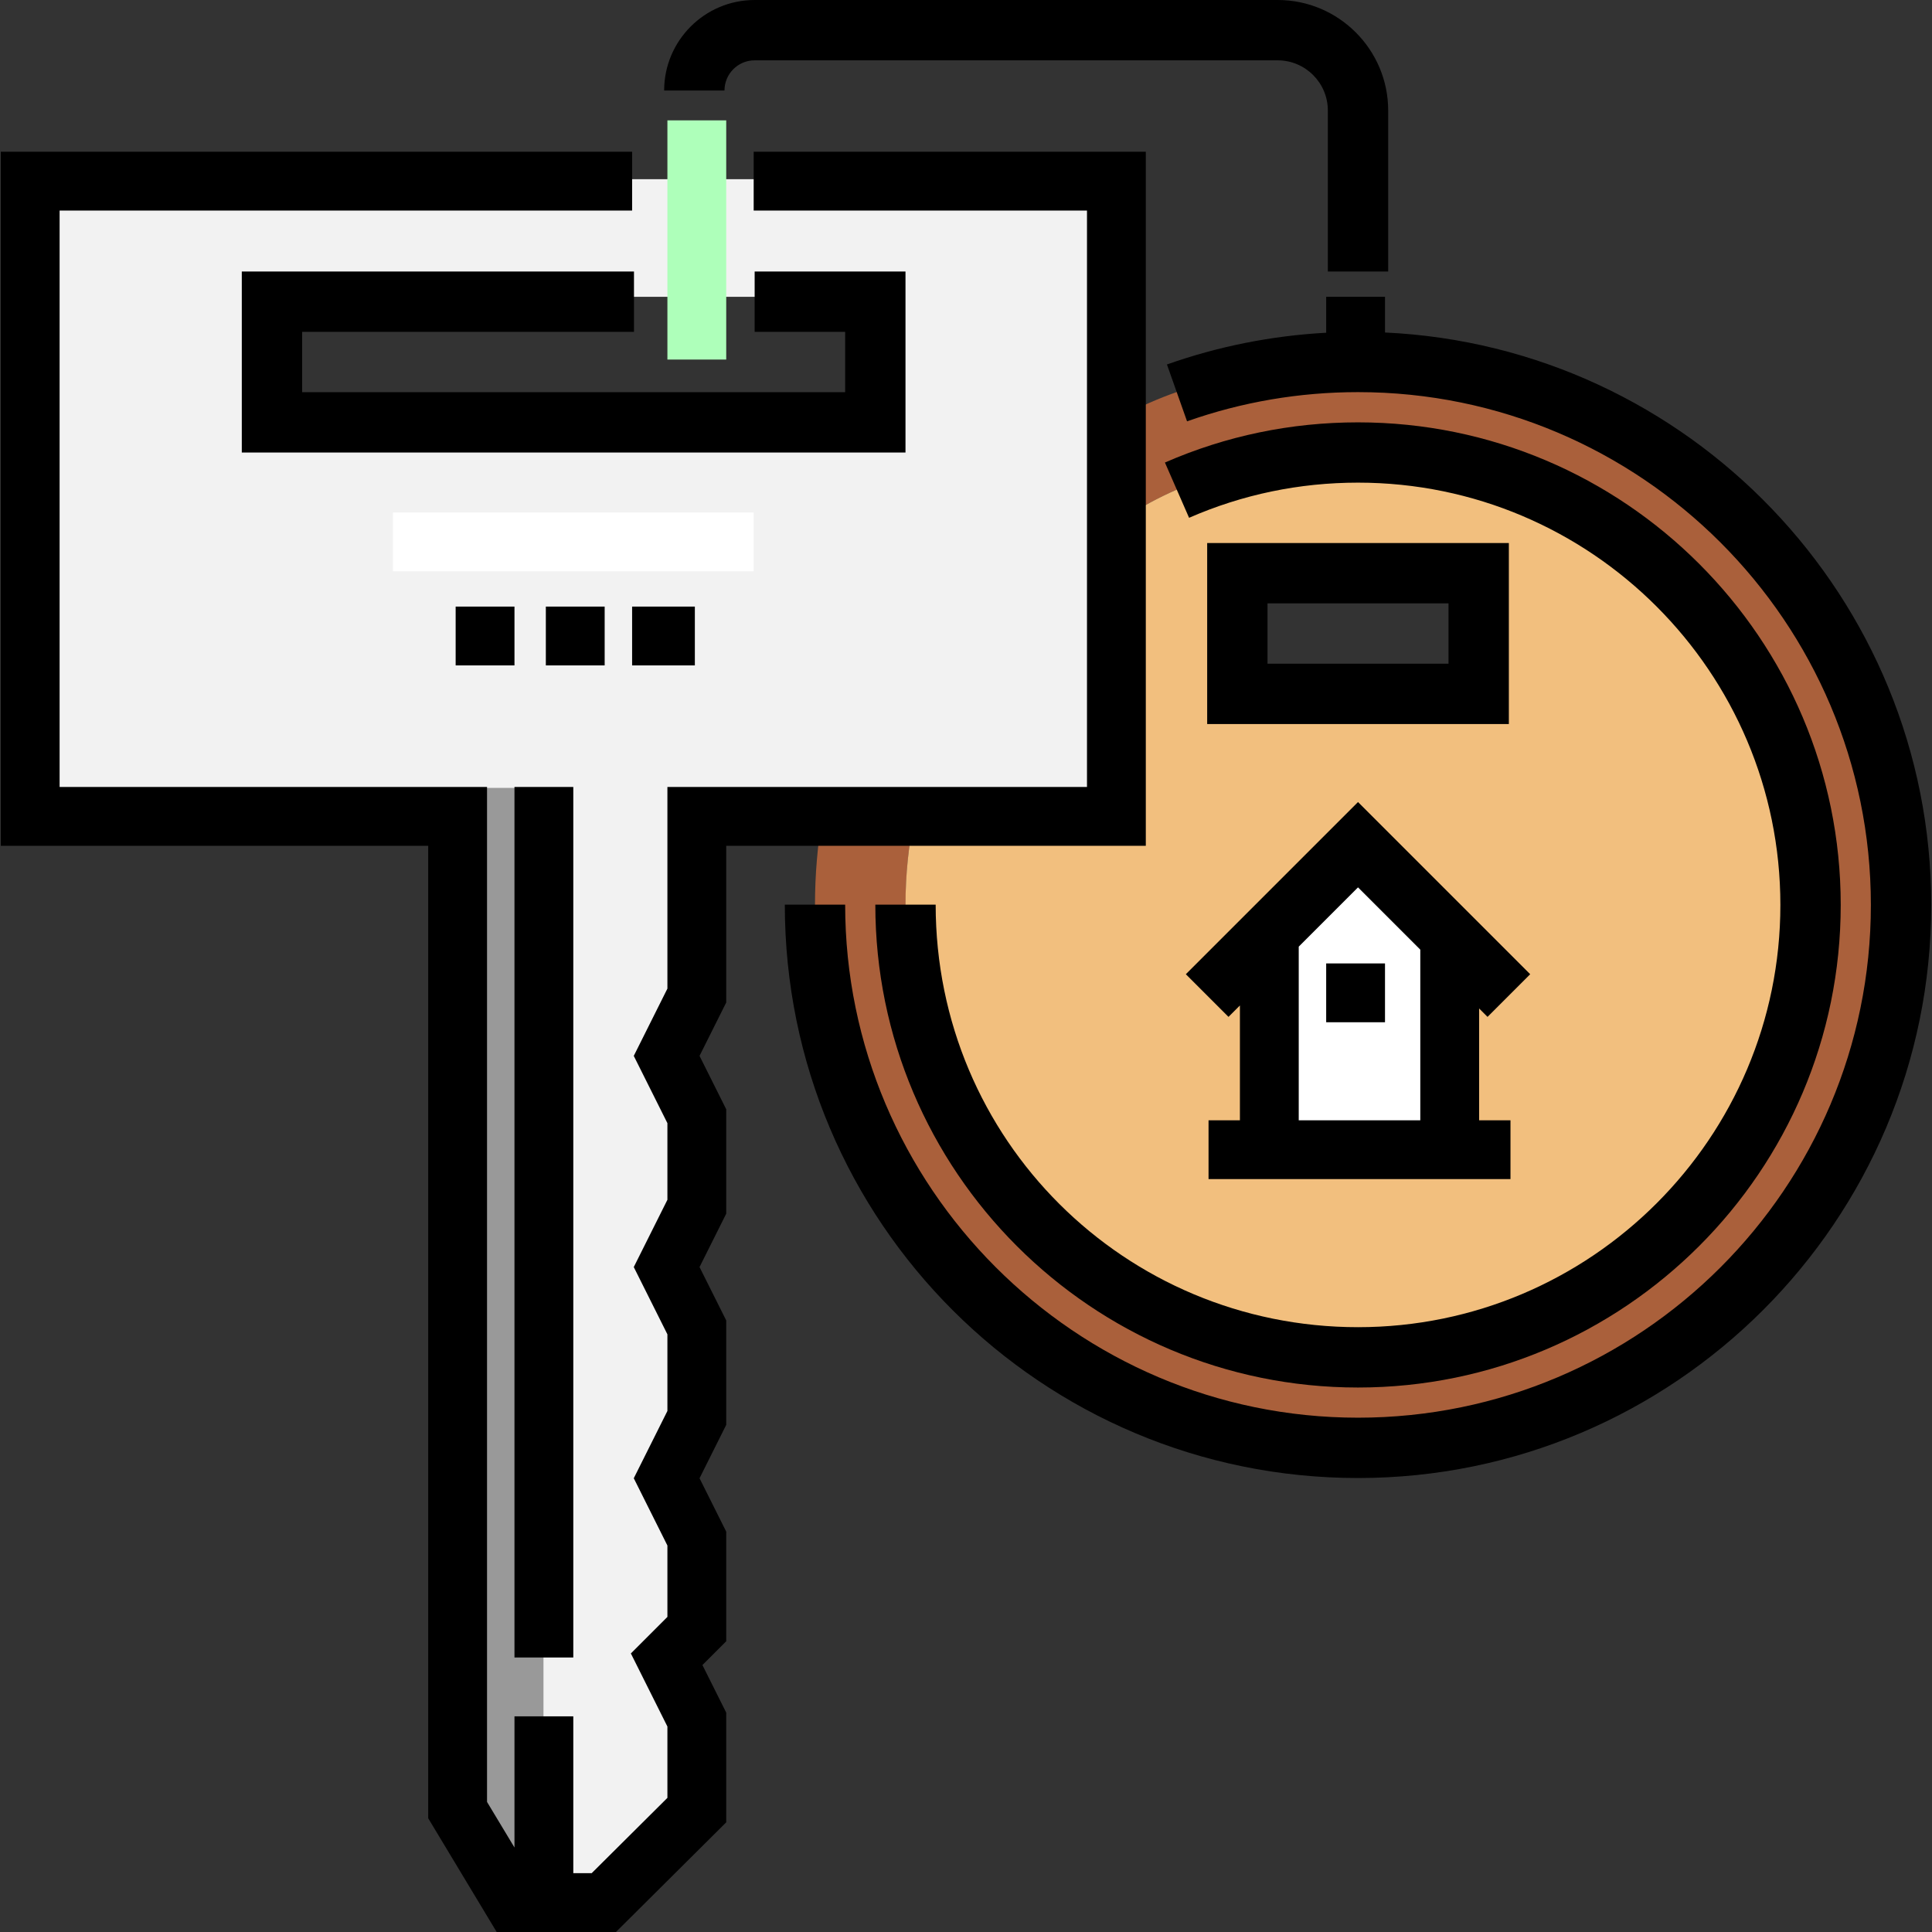 <?xml version="1.0" encoding="iso-8859-1"?>
<!-- Uploaded to: SVG Repo, www.svgrepo.com, Generator: SVG Repo Mixer Tools -->
<svg version="1.1" id="Layer_1" xmlns="http://www.w3.org/2000/svg" xmlns:xlink="http://www.w3.org/1999/xlink" 
	 viewBox="0 0 512 512" xml:space="preserve">
<rect x="0" y="0" width="512" height="512" fill="#333333" stroke="none"/>
<path style="fill:#F2F2F2;" d="M199.991,47.484h-31.98H8.522v168.348h112.232v263.861l15.277,23.994h23.984l24.128-23.994v-23.984
	l-7.994-15.99l7.994-7.994V407.74l-7.994-15.99l7.994-15.99v-23.984l-7.994-15.99l7.994-15.99v-23.984l-7.994-15.99l7.994-15.99
	v-47.999h112.232V47.484L199.991,47.484L199.991,47.484z M230.908,111.913H71.912V78.659h96.099h31.98h30.917L230.908,111.913
	L230.908,111.913z"/>
<polygon style="fill:#999999;" points="144.027,503.678 136.031,503.678 120.042,477.484 120.042,208.794 144.027,208.794 "/>
<path style="fill:#AA603B;" d="M360.112,95.939c-22.975,0-47.108,5.384-63.735,14.959v27.488
	c16.627-11.694,40.221-18.462,63.735-18.462c66.232,0,119.812,53.692,119.812,119.923S426.176,359.77,359.945,359.77
	s-119.951-53.705-119.951-119.937c0-8.216,0.798-15.688,2.371-24.001H217.97c-1.308,8.313-1.989,15.828-1.989,23.999
	c0,79.478,64.43,143.916,143.908,143.916s144.02-64.426,144.02-143.904C503.908,160.364,439.591,95.939,360.112,95.939z"/>
<path style="fill:#F2BF7E;" d="M360.112,119.923c-23.515,0-47.108,6.767-63.735,18.462v77.447h-54.012
	c-1.573,8.313-2.399,15.786-2.399,24.001c0,66.232,53.692,119.928,119.923,119.928s120.035-53.688,120.035-119.919
	C479.924,173.611,426.345,119.923,360.112,119.923z M391.982,183.617h-63.39v-31.176h63.39V183.617z"/>
<polygon style="fill:#FFFFFF;" points="383.873,303.805 335.904,303.805 335.904,247.842 359.889,223.856 383.873,247.842 "/>
<polygon points="239.965,119.923 64.078,119.923 64.078,71.954 168.011,71.954 168.011,87.944 80.068,87.944 80.068,103.933 
	223.975,103.933 223.975,87.944 199.991,87.944 199.991,71.954 239.965,71.954 "/>
<rect x="104.126" y="135.811" style="fill:#FFFFFF;" width="95.605" height="15.588"/>
<polygon points="199.732,40.209 199.732,55.797 288.063,55.797 288.063,208.557 176.87,208.557 176.87,261.991 167.955,279.821 
	176.87,297.651 176.87,317.956 167.955,335.785 176.87,353.614 176.87,373.92 167.955,391.749 176.87,409.579 176.87,428.495 
	167.186,438.179 176.87,457.549 176.87,476.453 156.8,496.412 151.93,496.412 151.93,454.845 136.342,454.845 136.342,489.611 
	129.068,477.528 129.068,208.557 15.796,208.557 15.796,55.797 167.517,55.797 167.517,40.209 0.208,40.209 0.208,224.145 
	113.48,224.145 113.48,481.858 131.626,512 163.232,512 192.458,482.934 192.458,453.869 186.152,441.257 192.458,434.952 
	192.458,405.899 185.383,391.749 192.458,377.6 192.458,349.935 185.383,335.785 192.458,321.636 192.458,293.971 185.383,279.821 
	192.458,265.671 192.458,224.145 303.651,224.145 303.651,40.209 "/>
<rect x="136.341" y="208.554" width="15.588" height="230.699"/>
<rect x="120.753" y="160.752" width="15.588" height="15.588"/>
<rect x="144.654" y="160.752" width="15.588" height="15.588"/>
<rect x="167.516" y="160.752" width="16.627" height="15.588"/>
<path d="M359.889,367.708c-70.535,0-127.918-57.31-127.918-127.975h15.99c0,62.351,50.21,111.985,111.929,111.985
	s111.929-50.182,111.929-111.9c0-61.718-50.21-111.914-111.929-111.914c-15.567,0-30.63,3.139-44.771,9.318l-6.401-14.648
	c16.171-7.065,33.388-10.646,51.173-10.646c70.534,0,127.919,57.357,127.919,127.891S430.422,367.708,359.889,367.708z"/>
<path d="M399.863,191.878h-79.949v-47.969h79.949V191.878z M335.904,175.888h47.97v-15.99h-47.97V175.888z"/>
<path d="M367.883,71.954h-15.99V29.289c0-7.334-5.966-13.3-13.299-13.3H199.99c-4.408,0-7.994,3.586-7.994,7.994h-15.99
	C176.006,10.76,186.765,0,199.99,0h138.604c16.15,0,29.289,13.139,29.289,29.289L367.883,71.954L367.883,71.954z"/>
<rect x="176.869" y="31.896" style="fill:#AEFFBA;" width="15.588" height="63.39"/>
<path d="M367.041,88.115v-9.456h-15.588v9.52c-14.446,0.79-28.606,3.602-42.201,8.407l5.329,15.071
	c14.516-5.132,29.76-7.74,45.307-7.74c74.943,0,135.913,60.957,135.913,135.9s-60.97,135.885-135.913,135.885
	s-135.913-61.148-135.913-135.969h-15.99c0,84.174,68.144,151.959,151.903,151.959s151.903-68.116,151.903-151.875
	C511.791,158.456,447.492,91.862,367.041,88.115z"/>
<path d="M391.982,267.256l2.228,2.228l11.306-11.306l-45.628-45.628l-45.628,45.628l11.306,11.306l3.024-3.024v30.428h-8.314v15.588
	h80.017v-15.588h-8.313V267.256z M344.179,250.872l15.709-15.709l16.505,16.505v45.22h-32.215V250.872z"/>
<rect x="351.452" y="255.318" width="15.588" height="15.588"/>
</svg>